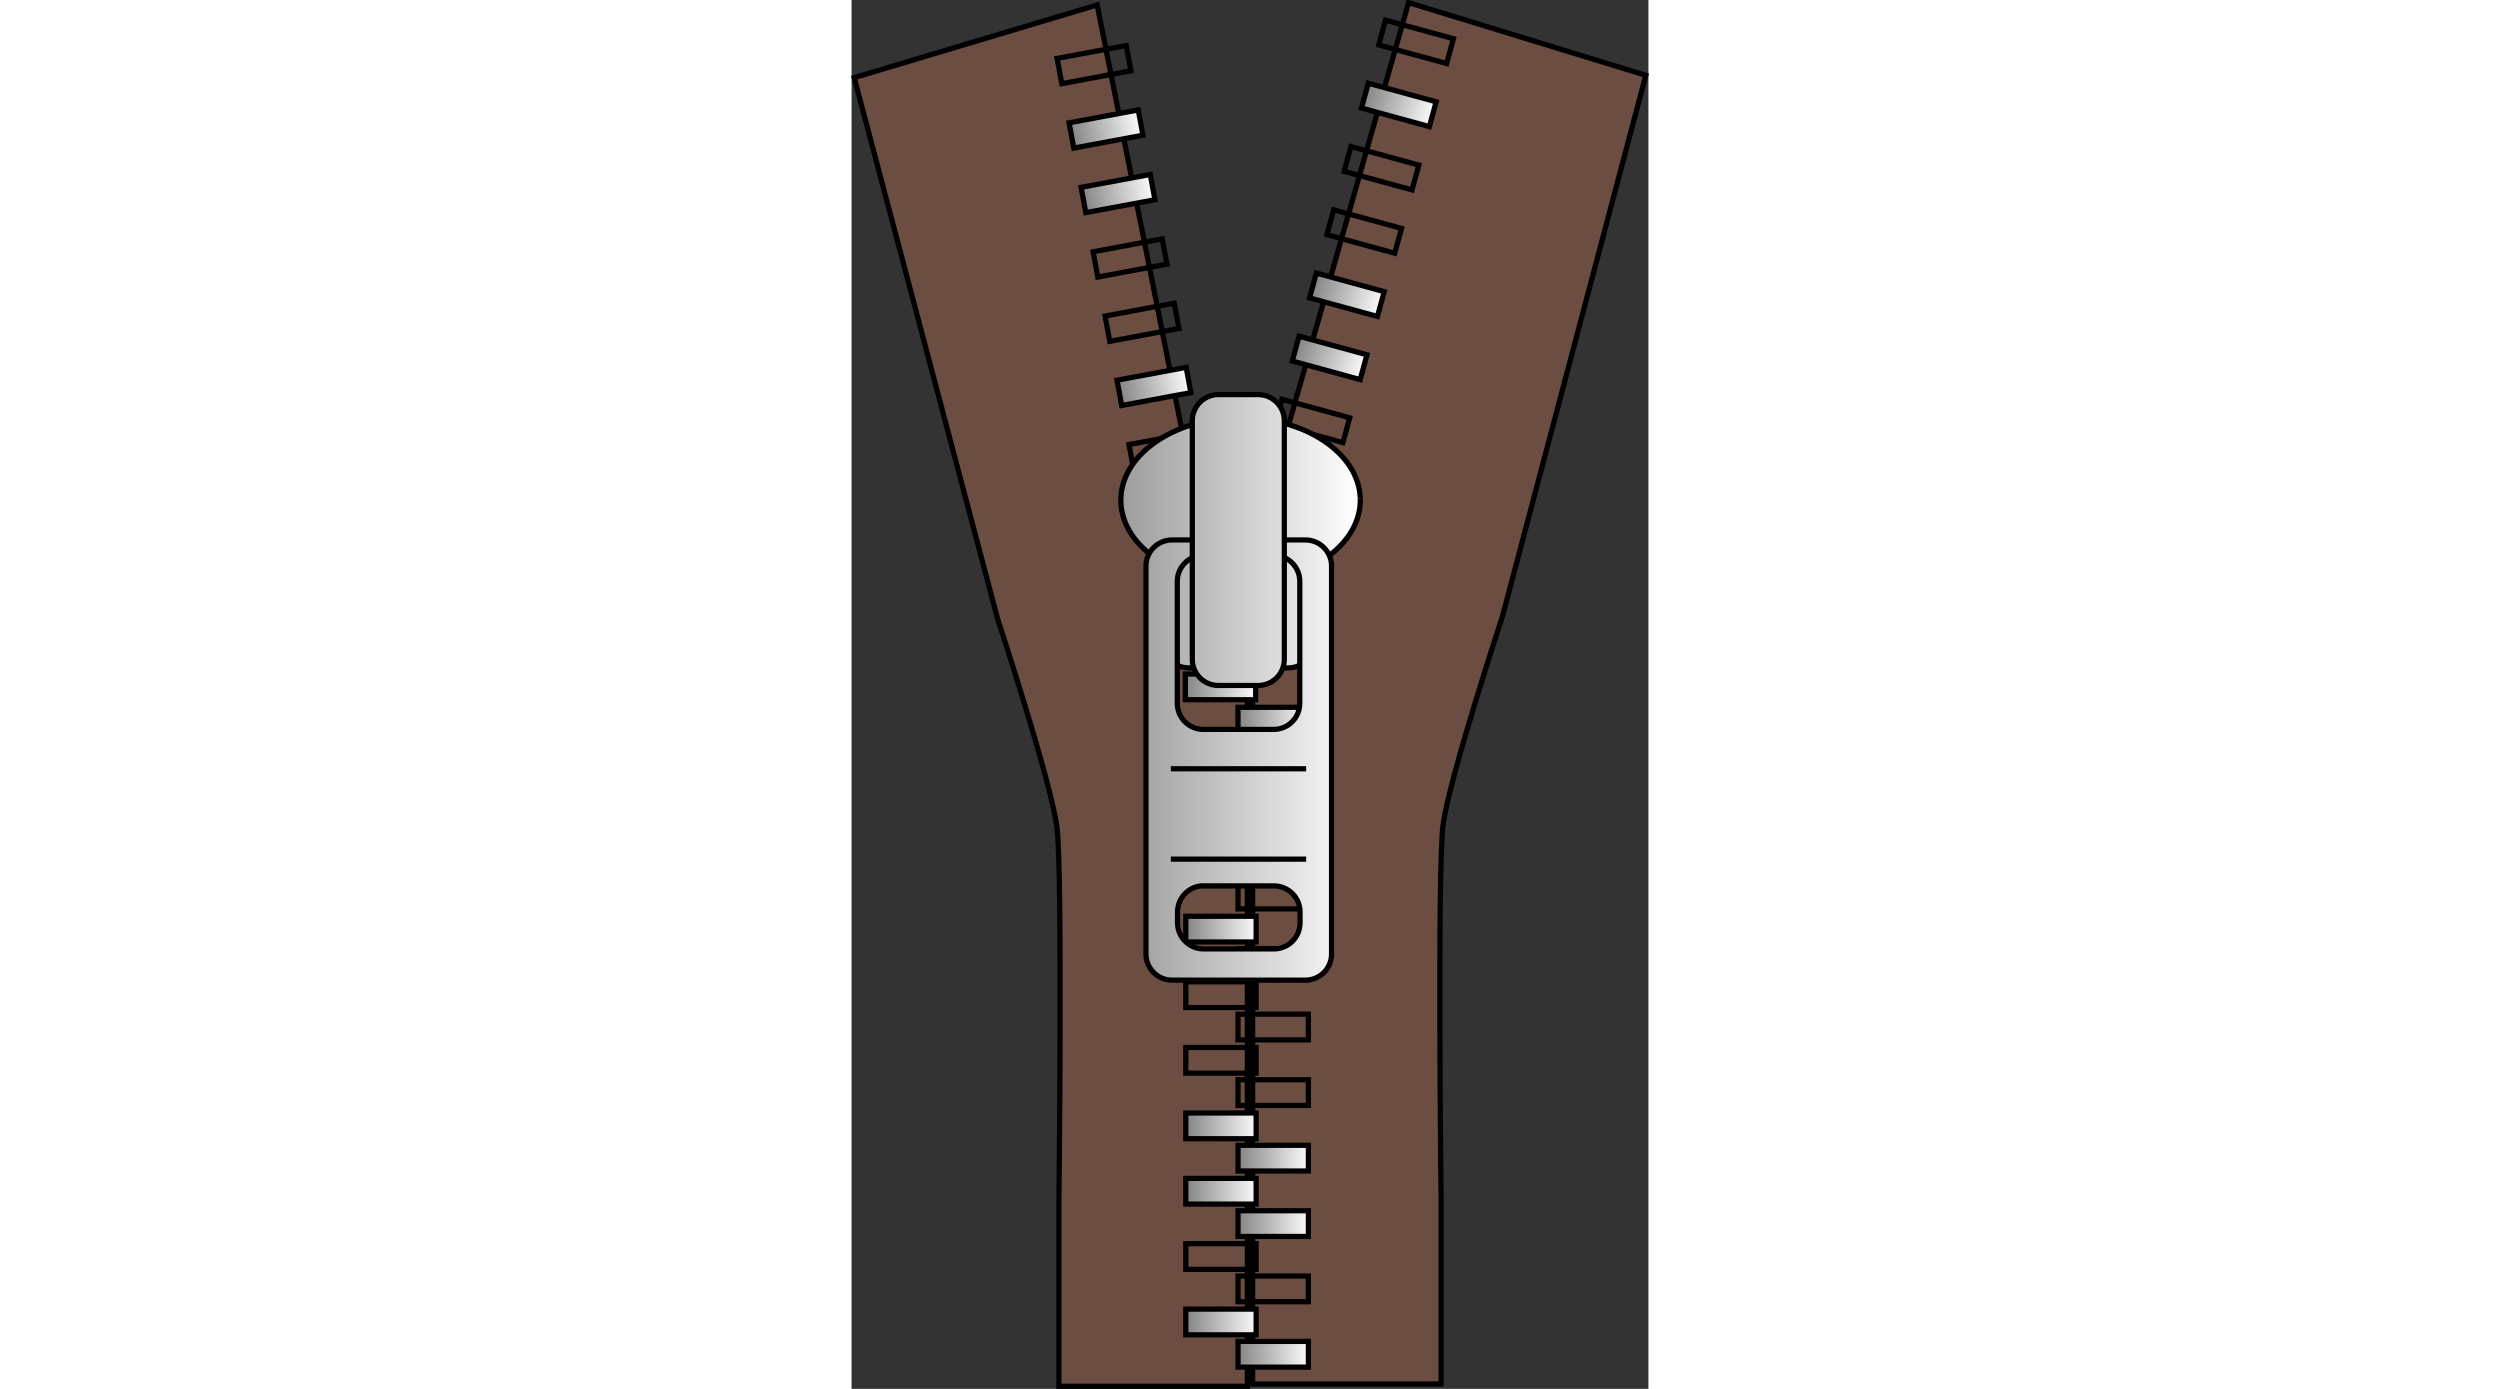 <?xml version="1.0" encoding="UTF-8"?>
<svg width="180mm" height="100mm" viewBox="0 0 152.458 265.727" xmlns="http://www.w3.org/2000/svg" xmlns:xlink="http://www.w3.org/1999/xlink">
 <rect x="0" y="0" width="152.458" height="265.727" fill="#333333" stroke="none"/>
 <defs>
  <linearGradient id="c">
   <stop stop-color="#808080" offset="0"/>
   <stop stop-color="#fff" offset="1"/>
  </linearGradient>
  <linearGradient id="f" x1="77.409" x2="124.22" gradientUnits="userSpaceOnUse">
   <stop stop-color="#999" offset="0"/>
   <stop stop-color="#fff" offset="1"/>
  </linearGradient>
  <linearGradient id="a" x1="99.833" x2="114.29" gradientUnits="userSpaceOnUse" xlink:href="#c"/>
  <linearGradient id="b" x1="89.833" x2="104.29" gradientUnits="userSpaceOnUse" xlink:href="#c"/>
  <linearGradient id="e" x1="99.818" x2="114.28" gradientUnits="userSpaceOnUse" xlink:href="#c"/>
  <linearGradient id="d" x1="89.748" x2="104.21" gradientUnits="userSpaceOnUse" xlink:href="#c"/>
 </defs>
 <g transform="translate(-26.391 -4.916)" stroke="#000">
  <g fill="#6b4d41">
   <path d="m92.78 103.23-19.401-97.369-46.488 13.91 27.454 103.59s10.249 31.114 11.347 39.899 0.366 71.745 0.366 71.745v35.141h36.056v-140.93l-9.334-25.989z"/>
   <path d="m106.97 96.928 25.989-91.512 45.39 13.91-27.454 103.59s-10.249 31.114-11.347 39.899-0.366 71.745-0.366 71.745v35.141h-36.056v-140.93l3.844-31.846z"/>
  </g>
  <path d="m90.248 133.87h13.459v4.918h-13.459z" fill="url(#d)" fill-rule="evenodd"/>
  <path d="m100.32 140.24h13.459v4.918h-13.459z" fill="url(#e)" fill-rule="evenodd"/>
  <path d="m90.333 217.86h13.459v4.918h-13.459z" fill="url(#b)" fill-rule="evenodd"/>
  <path d="m90.333 205.32h13.459v4.918h-13.459z" fill="url(#b)" fill-rule="evenodd"/>
  <path d="m90.333 230.37h13.459v4.918h-13.459z" fill="url(#b)" fill-rule="evenodd"/>
  <path d="m90.333 242.86h13.459v4.918h-13.459z" fill="url(#b)" fill-rule="evenodd"/>
  <path d="m90.333 255.38h13.459v4.918h-13.459z" fill="url(#b)" fill-rule="evenodd"/>
  <path d="m90.333 192.76h13.459v4.918h-13.459z" fill="url(#b)" fill-rule="evenodd"/>
  <path d="m100.33 224.04h13.459v4.918h-13.459z" fill="url(#a)" fill-rule="evenodd"/>
  <path d="m100.33 211.5h13.459v4.918h-13.459z" fill="url(#a)" fill-rule="evenodd"/>
  <path d="m100.33 236.56h13.459v4.918h-13.459z" fill="url(#a)" fill-rule="evenodd"/>
  <path d="m100.33 249.05h13.459v4.918h-13.459z" fill="url(#a)" fill-rule="evenodd"/>
  <path d="m100.33 261.56h13.459v4.918h-13.459z" fill="url(#a)" fill-rule="evenodd"/>
  <path d="m100.33 198.95h13.459v4.918h-13.459z" fill="url(#a)" fill-rule="evenodd"/>
  <path d="m100.33 186.4h13.459v4.918h-13.459z" fill="url(#a)" fill-rule="evenodd"/>
  <path d="m90.333 180.22h13.459v4.918h-13.459z" fill="url(#b)" fill-rule="evenodd"/>
  <path d="m100.33 173.89h13.459v4.918h-13.459z" fill="url(#a)" fill-rule="evenodd"/>
  <g transform="matrix(.965 .264 -.264 .965 80.279 -195.17)" fill="url(#a)" fill-rule="evenodd">
   <path d="m100.33 234.04h13.459v4.918h-13.459z"/>
   <path d="m100.33 221.5h13.459v4.918h-13.459z"/>
   <path d="m100.33 246.56h13.459v4.918h-13.459z"/>
   <path d="m100.33 259.05h13.459v4.918h-13.459z"/>
   <path d="m100.33 271.56h13.459v4.918h-13.459z"/>
   <path d="m100.33 208.95h13.459v4.918h-13.459z"/>
   <path d="m100.33 196.4h13.459v4.918h-13.459z"/>
   <path d="m100.33 183.89h13.459v4.918h-13.459z"/>
  </g>
  <g transform="matrix(.983 -.183 .183 .983 -57.897 -154.37)" fill="url(#b)" fill-rule="evenodd">
   <path d="m90.333 227.86h13.459v4.918h-13.459z"/>
   <path d="m90.333 215.32h13.459v4.918h-13.459z"/>
   <path d="m90.333 240.37h13.459v4.918h-13.459z"/>
   <path d="m90.333 252.86h13.459v4.918h-13.459z"/>
   <path d="m90.333 265.38h13.459v4.918h-13.459z"/>
   <path d="m90.333 202.76h13.459v4.918h-13.459z"/>
   <path d="m90.333 190.22h13.459v4.918h-13.459z"/>
  </g>
  <g transform="translate(0,-10)" fill="url(#f)" fill-rule="evenodd">
   <path transform="translate(-1.035 -.777)" d="m124.75 111.01c0.299 8.717-9.711 15.952-22.358 16.158s-23.143-6.693-23.442-15.411 9.711-15.952 22.358-16.158c12.628-0.206 23.115 6.673 23.441 15.377"/>
   <path d="m90.933 120.18h18.99a5 5 0 0 1 5 5v12.519a5 5 0 0 1 -5 5h-18.99a5 5 0 0 1 -5 -5v-12.519a5 5 0 0 1 5 -5"/>
   <path d="m87.719 118.22c-2.77 0-5 2.23-5 5v74.219c0 2.77 2.23 5 5 5h25.5c2.77 0 5-2.23 5-5v-74.219c0-2.77-2.23-5-5-5h-25.5zm5.99 2.938h13.437c2.77 0 5 2.23 5 5v23.312c0 2.77-2.23 5-5 5h-13.437c-2.77 0-5-2.23-5-5v-23.312c0-2.77 2.23-5 5-5zm-0.454 63.25c0.168-0.017 0.327 0 0.5 0h13.438c2.77 0 5 2.23 5 5v2.062c0 2.77-2.23 5-5 5h-13.438c-2.77 0-5-2.23-5-5v-2.062c0-2.597 1.973-4.745 4.5-5z"/>
   <path d="m96.582 90.415h7.601a5 5 0 0 1 5 5v45.649a5 5 0 0 1 -5 5h-7.601a5 5 0 0 1 -5 -5v-45.649a5 5 0 0 1 5 -5"/>
   <path d="m87.475 179.29h25.883"/>
   <path d="m87.475 162h25.883"/>
  </g>
 </g>
</svg>
